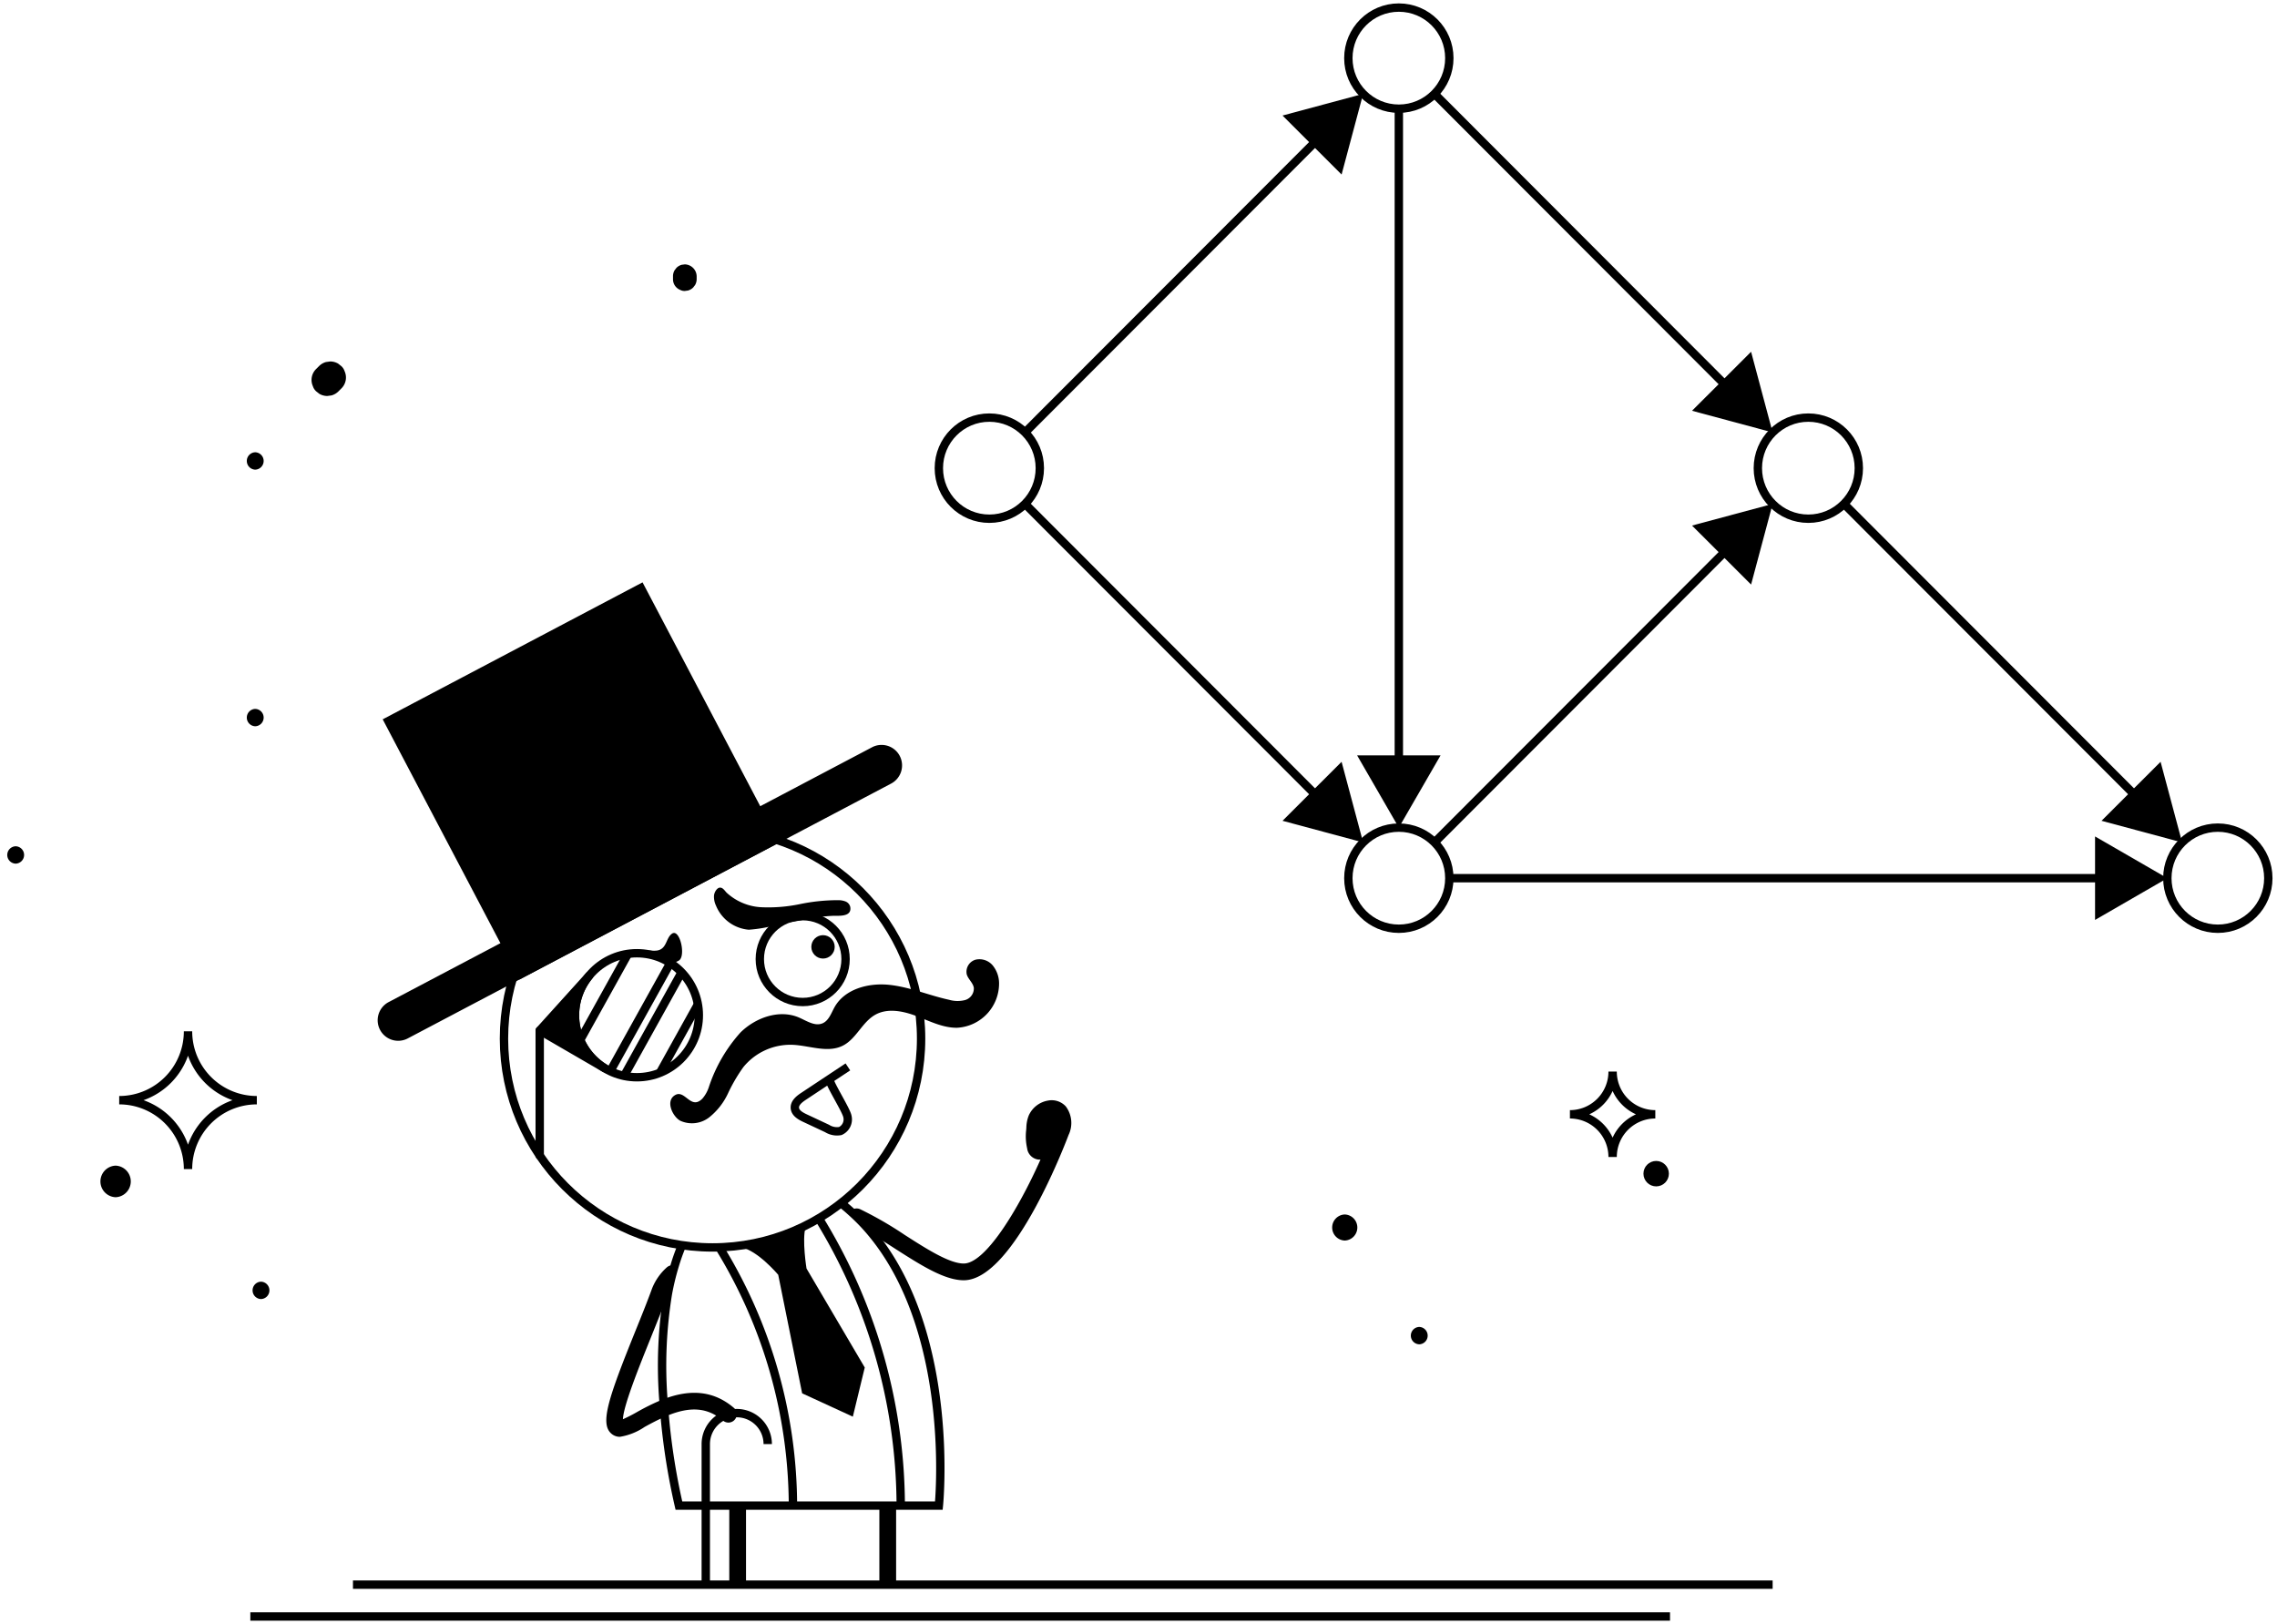 <svg id="Layer_1" data-name="Layer 1" xmlns="http://www.w3.org/2000/svg" width="272" height="194" viewBox="0 0 272 194">
  <ellipse fill="none" stroke="currentColor" stroke-miterlimit="10" cx="118.182" cy="55.923" rx="6.031" ry="6.039" />
  <ellipse fill="none" stroke="currentColor" stroke-miterlimit="10" cx="216.015" cy="55.923" rx="6.031" ry="6.039" />
  <ellipse fill="none" stroke="currentColor" stroke-miterlimit="10" cx="167.099" cy="6.945" rx="6.031" ry="6.039" />
  <ellipse fill="none" stroke="currentColor" stroke-miterlimit="10" cx="167.099" cy="104.901" rx="6.031" ry="6.039" />
  <ellipse fill="none" stroke="currentColor" stroke-miterlimit="10" cx="264.932" cy="104.901" rx="6.031" ry="6.039" />
  <line fill="none" stroke="currentColor" stroke-miterlimit="10" x1="122.447" y1="51.653" x2="157.763" y2="16.292" />
  <polygon fill="currentColor" points="160.26 20.848 162.834 11.215 153.205 13.801 160.26 20.848" />
  <line fill="none" stroke="currentColor" stroke-miterlimit="10" x1="171.363" y1="100.631" x2="206.68" y2="65.27" />
  <polygon fill="currentColor" points="209.177 69.826 211.751 60.194 202.121 62.779 209.177 69.826" />
  <line fill="none" stroke="currentColor" stroke-miterlimit="10" x1="171.363" y1="11.215" x2="206.68" y2="46.576" />
  <polygon fill="currentColor" points="202.121 49.067 211.75 51.654 209.177 42.02 202.121 49.067" />
  <line fill="none" stroke="currentColor" stroke-miterlimit="10" x1="122.447" y1="60.193" x2="157.763" y2="95.554" />
  <polygon fill="currentColor" points="153.205 98.045 162.834 100.632 160.26 90.999 153.205 98.045" />
  <line fill="none" stroke="currentColor" stroke-miterlimit="10" x1="220.28" y1="60.193" x2="255.596" y2="95.554" />
  <polygon fill="currentColor" points="251.038 98.045 260.667 100.632 258.093 90.999 251.038 98.045" />
  <line fill="none" stroke="currentColor" stroke-miterlimit="10" x1="173.13" y1="104.901" x2="251.725" y2="104.901" />
  <polygon fill="currentColor" points="250.266 109.887 258.901 104.902 250.266 99.916 250.266 109.887" />
  <line fill="none" stroke="currentColor" stroke-miterlimit="10" x1="167.099" y1="12.984" x2="167.099" y2="91.687" />
  <polygon fill="currentColor" points="162.113 90.228 167.098 98.863 172.085 90.228 162.113 90.228" />
  <path fill="none" stroke="currentColor" stroke-miterlimit="10" d="M100.453,143.71c.39.31.77.62,1.14.96a23.34,23.34,0,0,1,2.75,2.88c9.85,12.16,7.81,32.3,7.81,32.3H81.1a78.97,78.97,0,0,1-1.69-10.61c-.07-.68-.12-1.39-.17-2.1a53.464,53.464,0,0,1,.54-12.58,30.489,30.489,0,0,1,.82-3.39,23.258,23.258,0,0,1,.87-2.43" />
  <ellipse fill="none" stroke="currentColor" stroke-miterlimit="10" cx="85.116" cy="124.064" rx="24.914" ry="24.945" />
  <polygon fill="currentColor" points="93.097 100.642 62.058 117.004 45.716 85.925 76.756 69.564 93.097 100.642" />
  <path fill="currentColor" d="M106.45,93.6,48.705,124.043a2.449,2.449,0,0,1-3.308-1.028h0a2.454,2.454,0,0,1,1.026-3.312l57.745-30.439a2.448,2.448,0,0,1,3.308,1.027h0A2.454,2.454,0,0,1,106.45,93.6Z" />
  <path fill="currentColor" d="M81.262,133.875a3.362,3.362,0,0,0,3.451-.4,7.95,7.95,0,0,0,2.244-2.855,19.652,19.652,0,0,1,1.847-3.159,7.247,7.247,0,0,1,5.86-2.657c2.045.086,4.219,1.025,6.04.09,1.591-.817,2.292-2.806,3.852-3.68,1.477-.827,3.327-.446,4.909.155s3.152,1.415,4.844,1.4a5.3,5.3,0,0,0,5.036-5.336,3.416,3.416,0,0,0-.756-2.106,2.067,2.067,0,0,0-2.046-.692,1.5,1.5,0,0,0-1.06,1.755c.173.587.754,1.008.846,1.613a1.438,1.438,0,0,1-1.042,1.454,3.634,3.634,0,0,1-1.918-.032c-2.416-.523-4.728-1.54-7.187-1.787s-5.263.5-6.484,2.655c-.4.714-.681,1.611-1.432,1.94-.92.4-1.907-.292-2.829-.689-2.334-1-5.145-.007-6.964,1.767a18.324,18.324,0,0,0-3.8,6.549,4,4,0,0,1-.766,1.369c-1.389,1.415-2.066-1.1-3.251-.424C79.441,131.493,80.348,133.379,81.262,133.875Z" />
  <ellipse fill="none" stroke="currentColor" stroke-miterlimit="10" cx="95.886" cy="114.565" rx="5.122" ry="5.128" />
  <circle fill="currentColor" cx="98.314" cy="113.105" r="1.397" />
  <path fill="currentColor" d="M86.017,106.026c-.346,0-.668.5-.721.915a2.437,2.437,0,0,0,.228,1.227,4.651,4.651,0,0,0,3.926,2.889,16.854,16.854,0,0,0,3.405-.6l3.524-.655a18.761,18.761,0,0,1,3.208-.409c.664-.007,2.2.135,1.978-1.068a.923.923,0,0,0-.553-.639,2.34,2.34,0,0,0-.859-.157,22.159,22.159,0,0,0-4.585.467,18.663,18.663,0,0,1-4.589.377,6.625,6.625,0,0,1-4.176-1.737C86.576,106.405,86.362,106.026,86.017,106.026Z" />
  <ellipse fill="none" stroke="currentColor" stroke-miterlimit="10" cx="76.082" cy="121.272" rx="7.398" ry="7.407" />
  <path fill="currentColor" stroke="currentColor" stroke-linejoin="round" d="M72.227,127.593l-7.754-4.5,5.9-6.528a7.41,7.41,0,0,0,1.856,11.028Z" />
  <line fill="none" stroke="currentColor" stroke-linejoin="round" x1="80.071" y1="115.034" x2="72.894" y2="127.959" />
  <line fill="none" stroke="currentColor" stroke-linejoin="round" x1="81.422" y1="116.145" x2="74.55" y2="128.521" />
  <line fill="none" stroke="currentColor" stroke-linejoin="round" x1="83.367" y1="119.981" x2="78.831" y2="128.15" />
  <line fill="none" stroke="currentColor" stroke-linejoin="round" x1="75.017" y1="113.942" x2="69.301" y2="124.237" />
  <path fill="currentColor" d="M81.173,114.681a1.282,1.282,0,0,1-1.192.206,5.954,5.954,0,0,1-1.142-.533,2.191,2.191,0,0,0-1.2-.313,1.493,1.493,0,0,1-.479.028c-.152-.034-.344-.259-.2-.411a.294.294,0,0,1,.164-.073c.57-.113,1.2.1,1.723-.147.814-.379.753-1.422,1.413-1.9C81.171,110.871,81.924,113.992,81.173,114.681Z" />
  <line fill="none" stroke="currentColor" stroke-linejoin="round" stroke-linecap="round" x1="64.473" y1="123.093" x2="64.473" y2="138.033" />
  <line fill="none" stroke="currentColor" stroke-miterlimit="10" stroke-width="2px" x1="88.116" y1="189.29" x2="88.116" y2="179.848" />
  <line fill="none" stroke="currentColor" stroke-miterlimit="10" stroke-width="2px" x1="106.045" y1="189.29" x2="106.045" y2="179.848" />
  <path fill="none" stroke="currentColor" stroke-miterlimit="10" d="M84.309,189.29V172.5a3.7,3.7,0,0,1,3.7-3.7h0a3.7,3.7,0,0,1,3.7,3.7" />
  <path fill="currentColor" d="M87.774,169.58a1,1,0,0,1-1.411.11c-1.819-1.55-3.869-1.73-6.66-.58-.1.04-.189.08-.29.13-.86.37-1.679.81-2.409,1.21a7.28,7.28,0,0,1-2.951,1.18,1.523,1.523,0,0,1-1-.36c-1.43-1.19-.37-4.29,2.81-12.18.72-1.77,1.46-3.61,2.03-5.18a6.664,6.664,0,0,1,1.74-2.5,1.032,1.032,0,0,1,.971-.24,30.489,30.489,0,0,0-.82,3.39c0,.01-.01.02-.01.03-.581,1.61-1.331,3.46-2.05,5.25-1.321,3.28-3.261,8.09-3.311,9.69a17.942,17.942,0,0,0,1.631-.83,26.913,26.913,0,0,1,2.9-1.44l.3-.12c3.339-1.29,6.1-.95,8.419,1.03A1,1,0,0,1,87.774,169.58Z" />
  <path fill="currentColor" d="M127.653,135.56c-.07.17-6.45,17.37-12.53,17.37-2.3,0-5.129-1.81-8.119-3.72-.881-.57-1.78-1.15-2.66-1.66a23.34,23.34,0,0,0-2.75-2.88,1.016,1.016,0,0,1,1.15-.23,43.8,43.8,0,0,1,5.339,3.08c2.62,1.68,5.33,3.41,7.04,3.41,2.57,0,6.49-6.4,9.171-12.42a1.286,1.286,0,0,1-.391-.02,1.55,1.55,0,0,1-1.21-1.34,6.413,6.413,0,0,1-.11-2.17l.021-.29a4.117,4.117,0,0,1,.289-1.45,3.083,3.083,0,0,1,2.28-1.77,2.287,2.287,0,0,1,2.14.69A3.29,3.29,0,0,1,127.653,135.56Z" />
  <path fill="none" stroke="currentColor" stroke-miterlimit="10" d="M14.24,131.42a8.225,8.225,0,0,1,8.22,8.23,8.225,8.225,0,0,1,8.22-8.23,8.224,8.224,0,0,1-8.22-8.23,8.224,8.224,0,0,1-8.22,8.23" />
  <path fill="none" stroke="currentColor" stroke-miterlimit="10" d="M187.536,133.108a5.1,5.1,0,0,1,5.1,5.1,5.1,5.1,0,0,1,5.1-5.1,5.1,5.1,0,0,1-5.1-5.106,5.1,5.1,0,0,1-5.1,5.106" />
  <circle fill="currentColor" cx="197.839" cy="140.197" r="1.519" />
  <path fill="currentColor" d="M13.81,143.011a1.888,1.888,0,0,0,0-3.773,1.888,1.888,0,0,0,0,3.773Z" />
  <path fill="currentColor" d="M38.111,43.731l-.344.344a1.827,1.827,0,0,0-.39,2.061,1.416,1.416,0,0,0,.39.608l.381.3a1.88,1.88,0,0,0,.951.257l.5-.067a1.9,1.9,0,0,0,.832-.485l.344-.345a1.827,1.827,0,0,0,.39-2.061,1.407,1.407,0,0,0-.39-.607l-.381-.3a1.871,1.871,0,0,0-.951-.258l-.5.067a1.888,1.888,0,0,0-.832.486Z" />
  <path fill="currentColor" d="M160.638,148.186a1.558,1.558,0,0,0,0-3.114,1.558,1.558,0,0,0,0,3.114Z" />
  <path fill="currentColor" d="M83.22,33.34v-.345a1.454,1.454,0,0,0-1.413-1.415l-.376.05a1.421,1.421,0,0,0-.623.364l-.221.287a1.4,1.4,0,0,0-.193.714v.345a1.369,1.369,0,0,0,.868,1.293,1.075,1.075,0,0,0,.545.122l.376-.051a1.4,1.4,0,0,0,.623-.364l.221-.286a1.412,1.412,0,0,0,.193-.714Z" />
  <path fill="currentColor" d="M169.538,160.581a1.038,1.038,0,0,0,0-2.075,1.038,1.038,0,0,0,0,2.075Z" />
  <path fill="currentColor" d="M30.489,56.1a1.038,1.038,0,0,0,0-2.075,1.038,1.038,0,0,0,0,2.075Z" />
  <path fill="currentColor" d="M30.489,86.754a1.038,1.038,0,0,0,0-2.075,1.038,1.038,0,0,0,0,2.075Z" />
  <path fill="currentColor" d="M31.178,155.175a1.038,1.038,0,0,0,0-2.075,1.038,1.038,0,0,0,0,2.075Z" />
  <path fill="currentColor" d="M1.873,103.164a1.038,1.038,0,0,0,0-2.075,1.038,1.038,0,0,0,0,2.075Z" />
  <line fill="none" stroke="currentColor" stroke-miterlimit="10" x1="42.164" y1="189.29" x2="211.751" y2="189.29" />
  <line fill="none" stroke="currentColor" stroke-miterlimit="10" x1="29.904" y1="193.094" x2="199.491" y2="193.094" />
  <path fill="none" stroke="currentColor" stroke-miterlimit="10" d="M85.922,148.994a59.086,59.086,0,0,1,8.8,30.854" />
  <path fill="none" stroke="currentColor" stroke-miterlimit="10" d="M97.806,145.531a65.719,65.719,0,0,1,9.792,34.317" />
  <path fill="none" stroke="currentColor" stroke-miterlimit="10" d="M101.284,127.443l-5.312,3.525c-.507.336-1.076.794-1.021,1.4.054.586.66.936,1.192,1.186L98.8,134.8a2.228,2.228,0,0,0,1.578.305,1.521,1.521,0,0,0,.851-1.743c-.142-.76-2.024-3.691-2.169-4.448" />
  <path fill="currentColor" d="M88.534,149.009c1.949.322,4.428,3.266,4.428,3.266l2.859,14.162,6.055,2.787,1.424-5.873-6.956-11.823s-.552-3.388-.118-4.935Z" />
</svg>